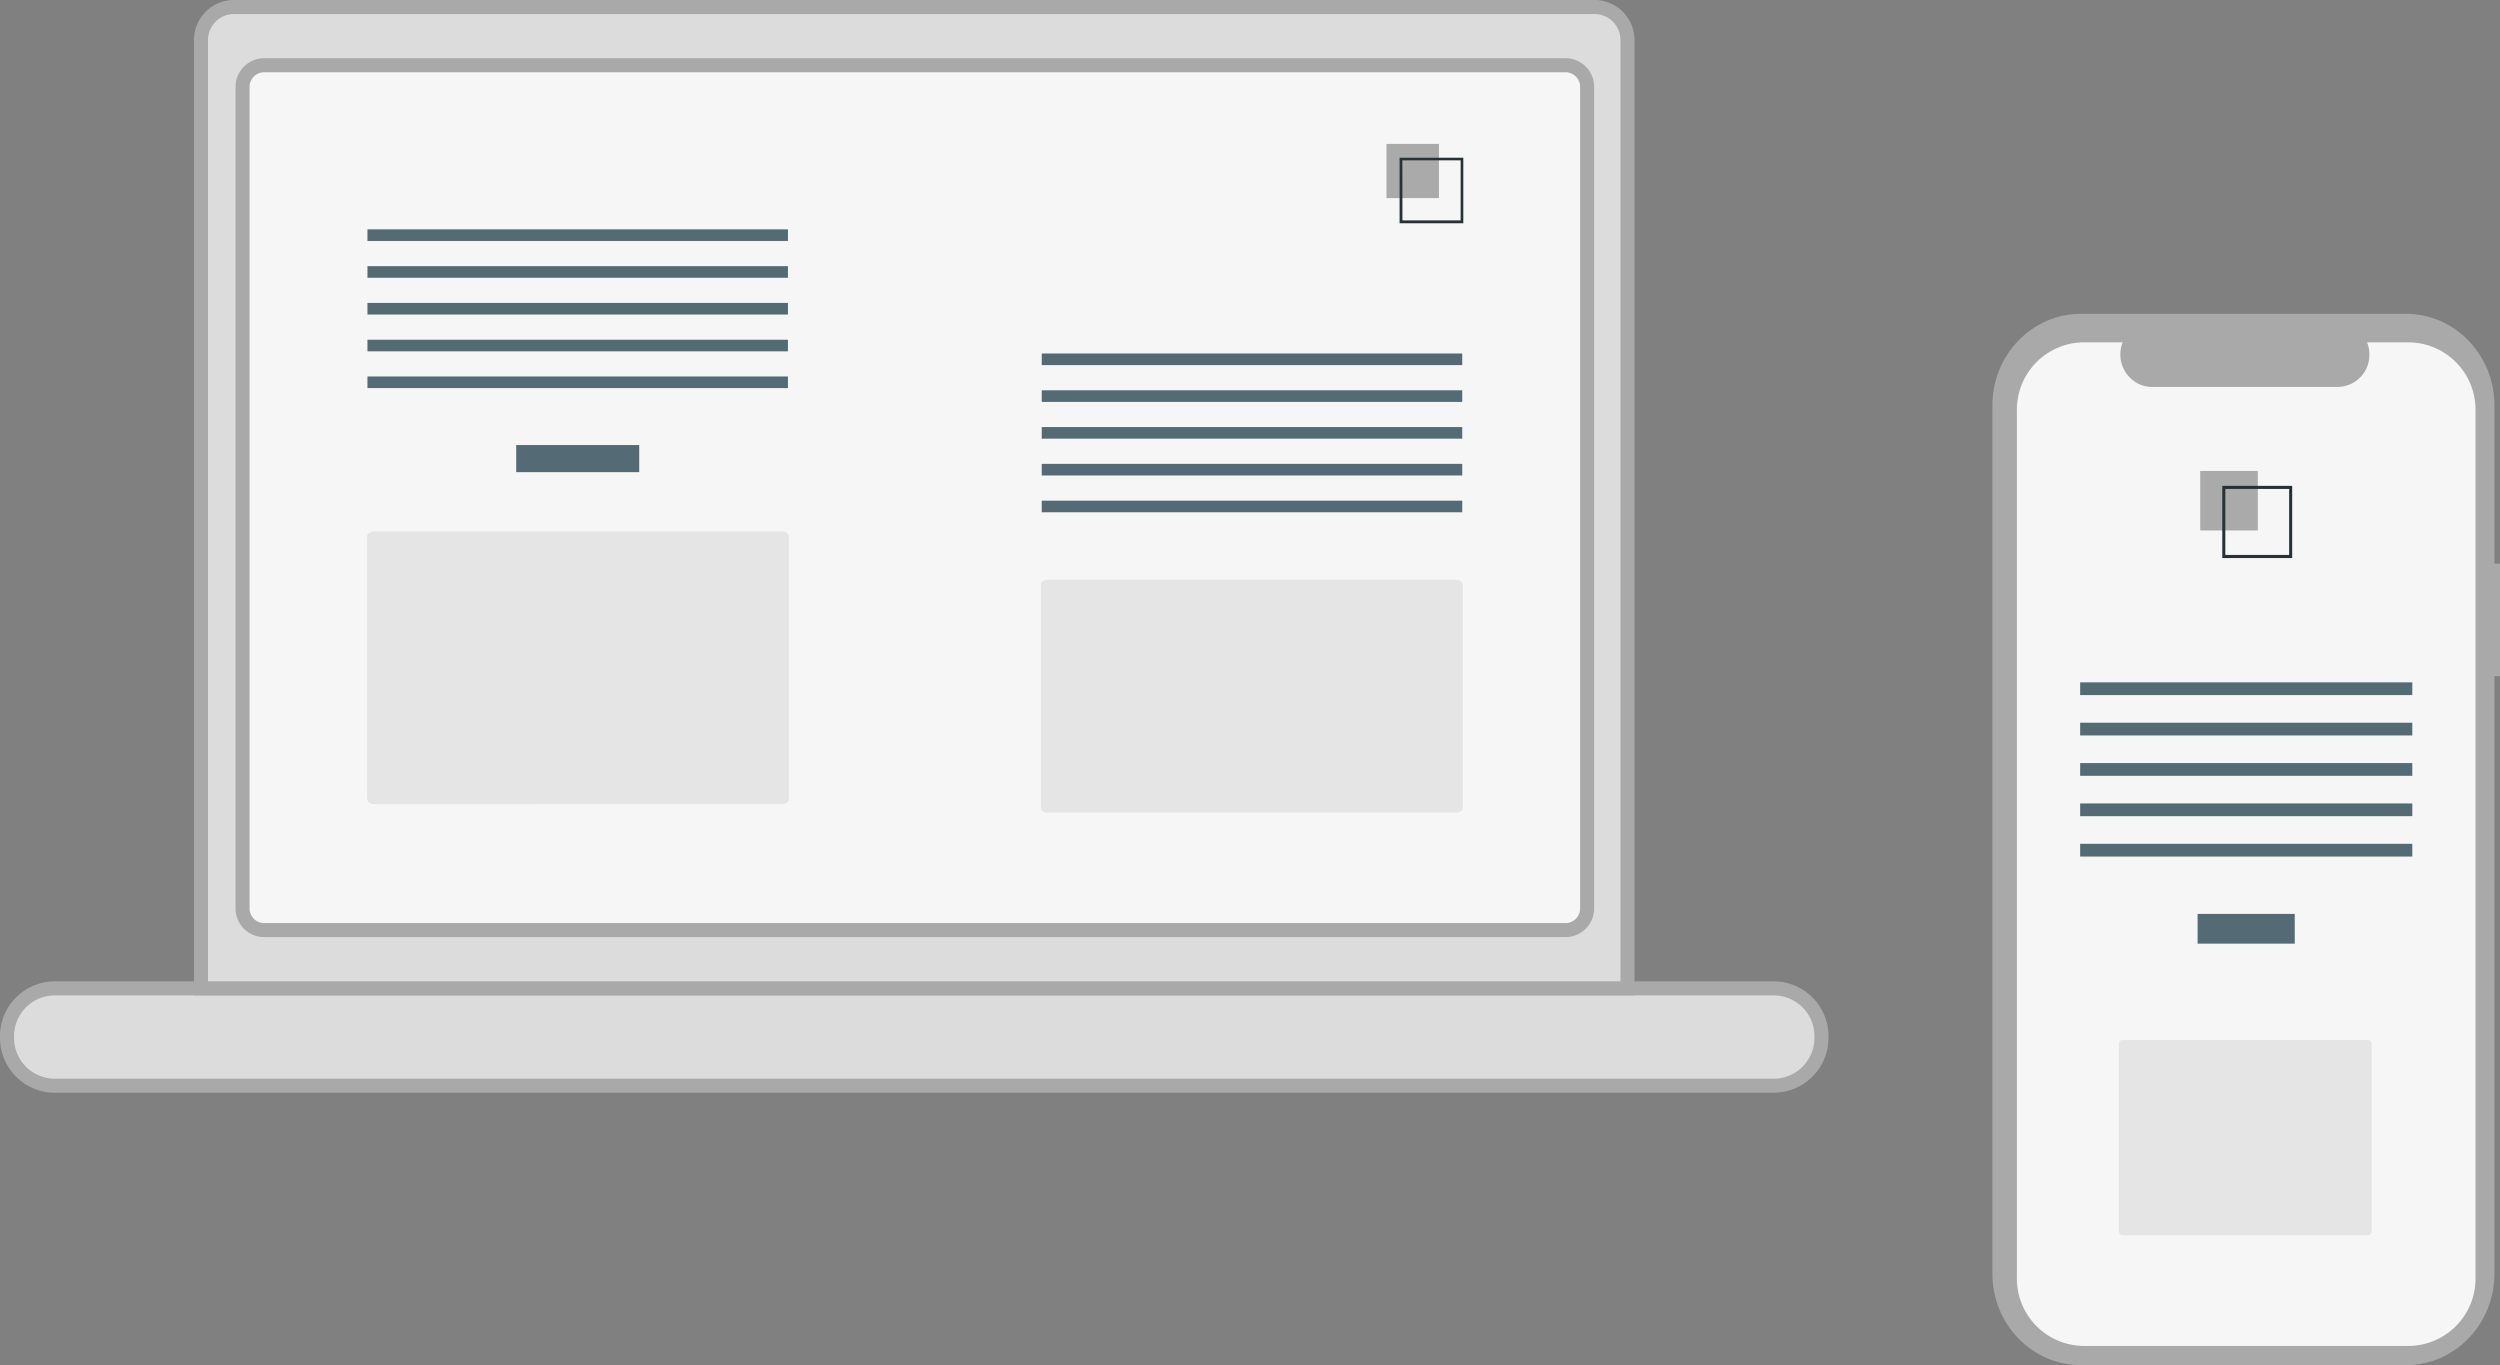 <?xml version="1.0" encoding="UTF-8"?> <svg xmlns="http://www.w3.org/2000/svg" viewBox="0 0 533.89 291.5"><rect x="0" y="0" width="533.89" height="291.5" fill="#808080" stroke="none"/><defs><style>.cls-1{fill:#a9a9a9;}.cls-2{fill:#f6f6f6;}.cls-3{fill:#546b76;}.cls-4{fill:#aaa;}.cls-5{fill:#273237;}.cls-6{fill:#dcdcdc;}.cls-7{fill:#e5e5e5;}</style></defs><g id="Layer_2" data-name="Layer 2"><g id="Layer_1-2" data-name="Layer 1"><path class="cls-1" d="M533.89,120.36H532.7V86.56c0-10.8-8.48-19.55-18.94-19.55H444.43c-10.46,0-18.94,8.75-18.94,19.55h0V272c0,10.8,8.48,19.55,18.94,19.55h69.33c10.46,0,18.94-8.75,18.94-19.55h0V144.41h1.19Z"></path><path class="cls-2" d="M528.66,87.71V272.83a14.38,14.38,0,0,1-14.14,14.6H444.86a14.38,14.38,0,0,1-14.14-14.6V87.71a14.38,14.38,0,0,1,14.14-14.6h8.45a7,7,0,0,0,3.69,9,6.47,6.47,0,0,0,2.53.52h39.72A6.84,6.84,0,0,0,506,75.73a7.09,7.09,0,0,0-.5-2.62h9A14.38,14.38,0,0,1,528.66,87.71Z"></path><rect class="cls-3" x="469.31" y="195.17" width="20.75" height="6.35"></rect><rect class="cls-3" x="444.23" y="145.72" width="70.93" height="2.72"></rect><rect class="cls-3" x="444.23" y="154.34" width="70.93" height="2.72"></rect><rect class="cls-3" x="444.23" y="162.96" width="70.93" height="2.72"></rect><rect class="cls-3" x="444.23" y="171.58" width="70.93" height="2.72"></rect><rect class="cls-3" x="444.23" y="180.2" width="70.93" height="2.72"></rect><rect class="cls-4" x="469.87" y="100.58" width="12.3" height="12.7"></rect><path class="cls-5" d="M474.58,103.76v15.42h14.93V103.76Zm14.28,14.75H475.23V104.42h13.63Z"></path><rect class="cls-6" x="1.5" y="211.07" width="387.49" height="20.79" rx="10.21"></rect><path class="cls-1" d="M378.77,212.57a8.72,8.72,0,0,1,8.72,8.71v.37a8.72,8.72,0,0,1-8.72,8.71H11.71A8.71,8.71,0,0,1,3,221.65v-.37a8.71,8.71,0,0,1,8.71-8.71H378.77m0-3H11.71A11.72,11.72,0,0,0,0,221.28v.37a11.72,11.72,0,0,0,11.71,11.71H378.77a11.73,11.73,0,0,0,11.72-11.71v-.37a11.73,11.73,0,0,0-11.72-11.71Z"></path><path class="cls-6" d="M42.92,211.06V8.65A7,7,0,0,1,49.85,1.5H340.63a7,7,0,0,1,6.93,7.15V211.06Z"></path><path class="cls-1" d="M349.06,212.56H41.42V8.65A8.55,8.55,0,0,1,49.85,0H340.63a8.55,8.55,0,0,1,8.43,8.65Zm-304.64-3H346.06V8.65A5.55,5.55,0,0,0,340.63,3H49.85a5.56,5.56,0,0,0-5.43,5.65Z"></path><path class="cls-2" d="M51.8,193.94V18.62a4.62,4.62,0,0,1,4.55-4.69H334.44A4.62,4.62,0,0,1,339,18.62V193.94a4.62,4.62,0,0,1-4.54,4.69H56.35A4.62,4.62,0,0,1,51.8,193.94Z"></path><path class="cls-1" d="M334.44,200.13H56.35a6.13,6.13,0,0,1-6.05-6.19V18.62a6.13,6.13,0,0,1,6.05-6.19H334.44a6.13,6.13,0,0,1,6,6.19V193.94A6.13,6.13,0,0,1,334.44,200.13ZM56.35,15.43a3.13,3.13,0,0,0-3.05,3.19V193.94a3.13,3.13,0,0,0,3.05,3.19H334.44a3.12,3.12,0,0,0,3-3.19V18.62a3.12,3.12,0,0,0-3-3.19Z"></path><rect class="cls-4" x="296.09" y="30.73" width="11.21" height="11.58"></rect><path class="cls-5" d="M312.5,47.68H298.89v-14H312.5Zm-13-.61h12.43V34.24H299.48Z"></path><path class="cls-7" d="M453.39,222.11a.84.84,0,0,0-.89.79V263a.85.85,0,0,0,.89.8h52.22a.85.85,0,0,0,.89-.8V222.9a.84.84,0,0,0-.89-.79Z"></path><rect class="cls-3" x="222.47" y="75.49" width="89.8" height="2.48"></rect><rect class="cls-3" x="222.47" y="83.35" width="89.8" height="2.48"></rect><rect class="cls-3" x="222.47" y="91.2" width="89.8" height="2.48"></rect><rect class="cls-3" x="222.47" y="99.06" width="89.8" height="2.48"></rect><rect class="cls-3" x="222.47" y="106.92" width="89.8" height="2.48"></rect><path class="cls-7" d="M79.89,113.5c-.83,0-1.5.5-1.5,1.11v56c0,.61.67,1.11,1.5,1.11H167c.82,0,1.49-.5,1.49-1.11v-56c0-.61-.67-1.11-1.49-1.11Z"></path><rect class="cls-3" x="78.47" y="48.98" width="89.8" height="2.48"></rect><rect class="cls-3" x="78.47" y="56.84" width="89.8" height="2.48"></rect><rect class="cls-3" x="78.47" y="64.69" width="89.8" height="2.48"></rect><rect class="cls-3" x="78.47" y="72.55" width="89.8" height="2.48"></rect><rect class="cls-3" x="78.47" y="80.4" width="89.8" height="2.48"></rect><rect class="cls-3" x="110.24" y="95.04" width="26.27" height="5.79"></rect><path class="cls-7" d="M223.78,123.8c-.82,0-1.49.43-1.49,1v47.8c0,.53.67.95,1.49.95H310.9c.82,0,1.49-.42,1.49-.95v-47.8c0-.52-.67-1-1.49-1Z"></path></g></g></svg> 
